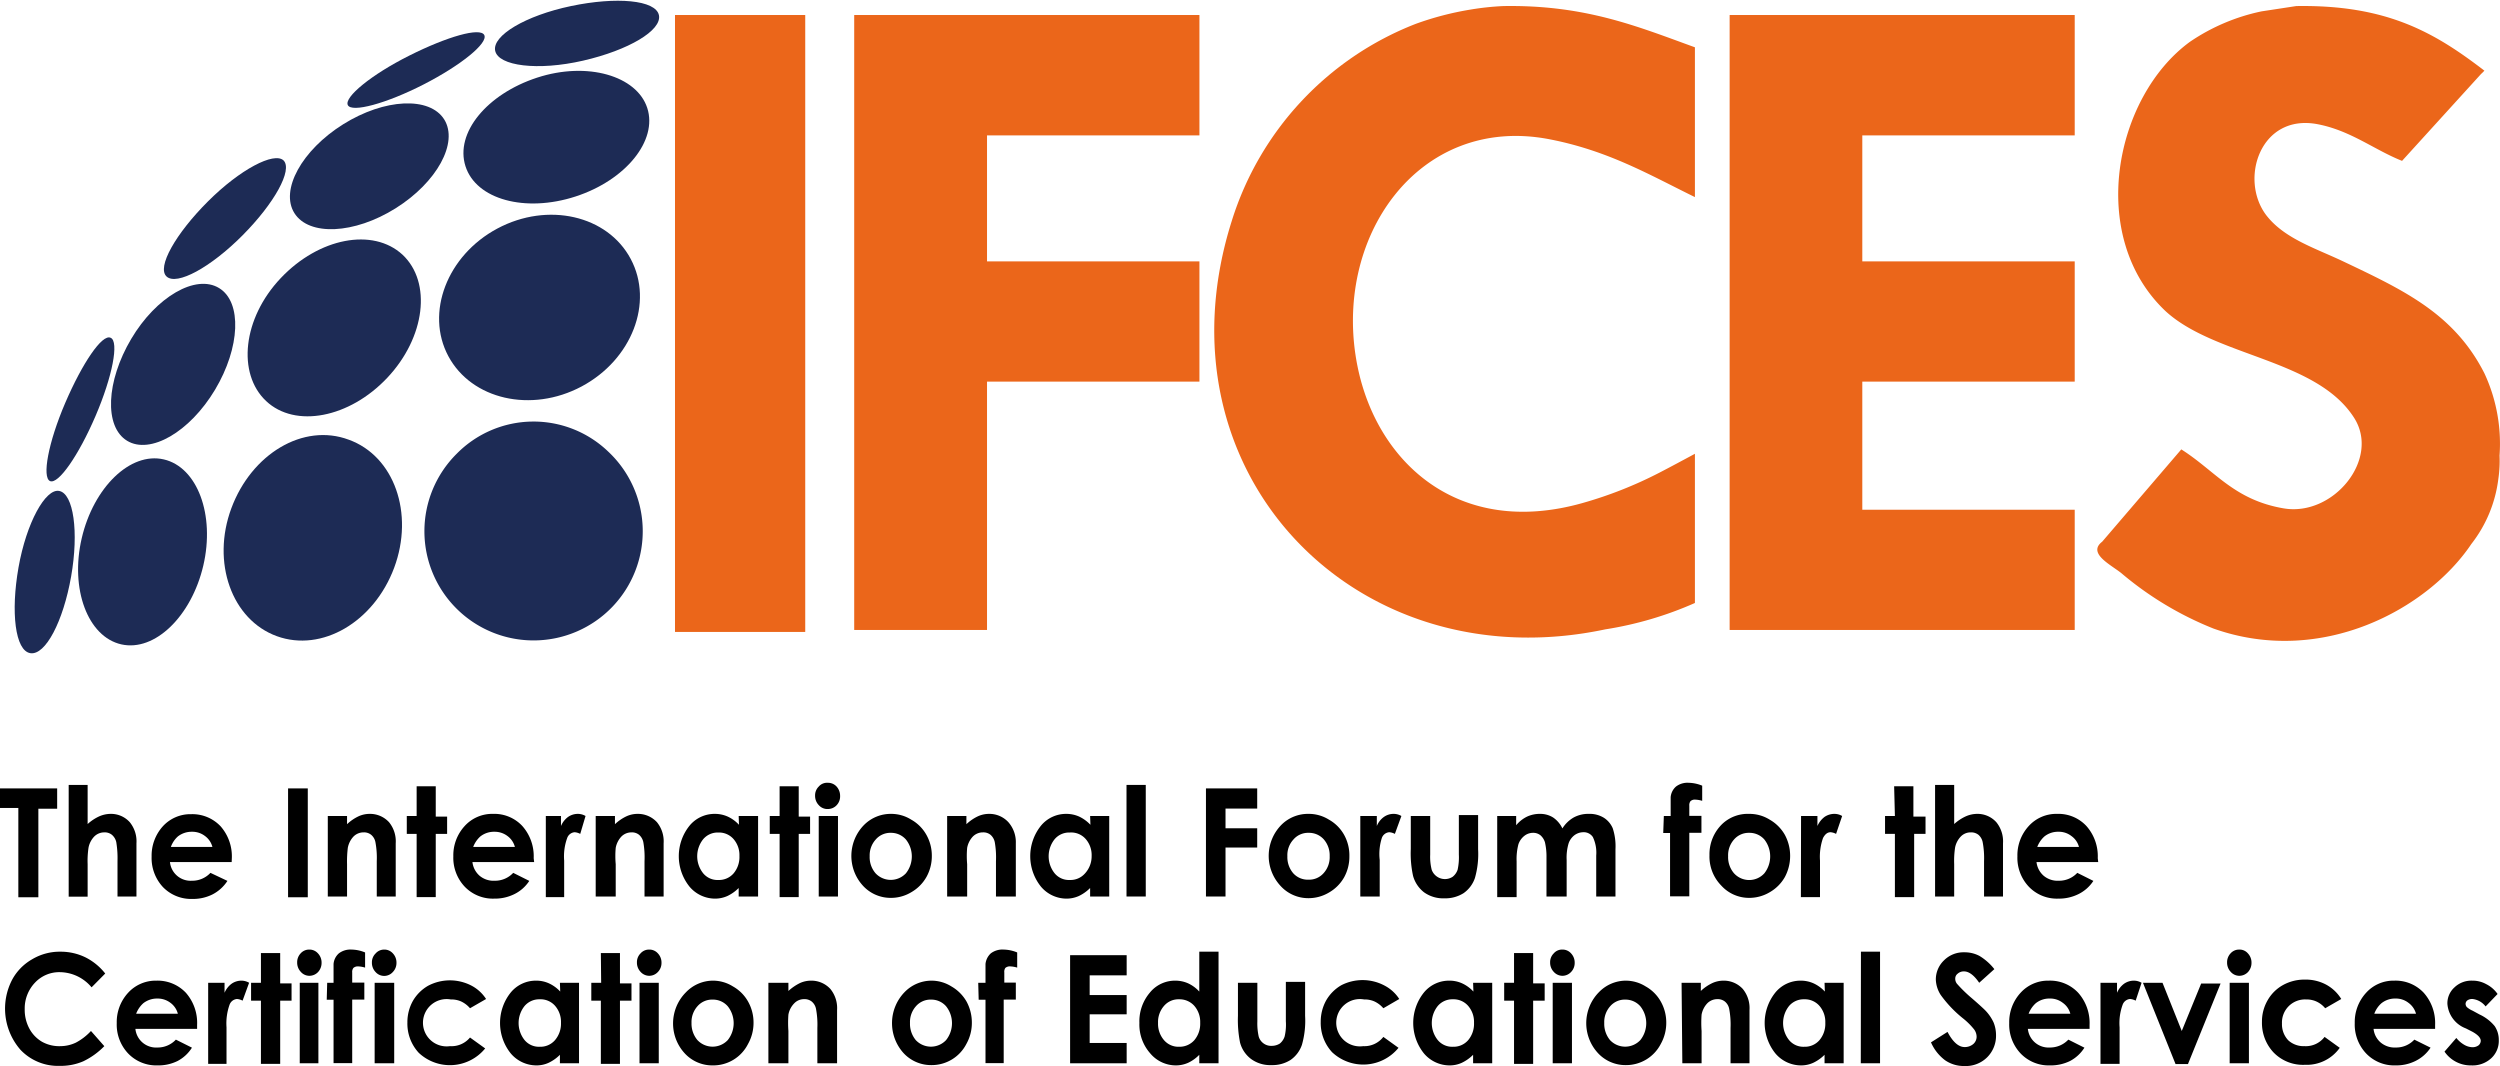 <svg xmlns="http://www.w3.org/2000/svg" viewBox="0 0 164.89 70.31"><defs><style>.cls-1{fill:#1d2b55;}.cls-1,.cls-3{fill-rule:evenodd;}.cls-2,.cls-3{fill:#eb661a;}</style></defs><g id="レイヤー_2" data-name="レイヤー 2"><g id="レイヤー_1-2" data-name="レイヤー 1"><path class="cls-1" d="M40.12,29.79a7.2,7.2,0,1,1-10,.14A7.11,7.11,0,0,1,40.12,29.79Z"/><path class="cls-1" d="M41.6,17.08c1.53,2.87.08,6.64-3.24,8.41s-7.26.86-8.79-2-.08-6.65,3.24-8.42S40.07,14.2,41.6,17.08Z"/><path class="cls-1" d="M42.69,7.12c.7,2.14-1.41,4.76-4.73,5.84s-6.56.2-7.26-2,1.42-4.76,4.73-5.84S42,5,42.69,7.12Z"/><path class="cls-1" d="M43.46,1c.21,1-2,2.31-5,3s-5.59.35-5.8-.65,2-2.32,5-2.95S43.25,0,43.46,1Z"/><path class="cls-1" d="M23,29c3,1.08,4.33,4.86,3,8.44s-4.77,5.6-7.74,4.52-4.33-4.86-3-8.44S20,27.88,23,29Z"/><path class="cls-1" d="M26.55,16.8c1.94,1.82,1.5,5.45-1,8.11s-6.08,3.35-8,1.54S16,21,18.52,18.34,24.6,15,26.55,16.8Z"/><path class="cls-1" d="M29.3,7.88c.95,1.53-.48,4.15-3.21,5.86s-5.71,1.84-6.67.32.48-4.15,3.21-5.86S28.34,6.35,29.3,7.88Z"/><path class="cls-1" d="M18.7,10.58c.62.62-.6,2.83-2.71,4.95s-4.33,3.32-5,2.71.6-2.83,2.72-4.95S18.08,10,18.7,10.58Z"/><path class="cls-1" d="M31.94,2.31c.27.53-1.54,2-4,3.26s-4.75,1.88-5,1.36,1.54-2,4.05-3.26S31.67,1.79,31.94,2.31Z"/><path class="cls-1" d="M10.8,30.3c2.22.51,3.39,3.66,2.61,7S10.21,43,8,42.5s-3.39-3.65-2.61-7S8.59,29.79,10.8,30.3Z"/><path class="cls-1" d="M14.45,19c1.52.92,1.4,3.92-.27,6.71S9.9,30,8.38,29.07,7,25.15,8.65,22.36,12.92,18.06,14.45,19Z"/><path class="cls-1" d="M3.9,32.38c.95.17,1.31,2.7.79,5.65S3,43.24,2,43.08s-1.3-2.7-.78-5.65S3,32.21,3.9,32.38Z"/><path class="cls-1" d="M7.3,22.28c.56.24.12,2.55-1,5.16s-2.46,4.53-3,4.29-.12-2.54,1-5.15S6.74,22,7.3,22.28Z"/><rect class="cls-2" x="44.52" y="0.99" width="8.59" height="40.69"/><polygon class="cls-3" points="79.11 8.93 79.11 0.99 56.34 0.99 56.34 41.55 65.1 41.55 65.1 25.17 79.11 25.17 79.11 17.24 65.1 17.24 65.1 8.93 79.11 8.93"/><polygon class="cls-3" points="136.84 8.93 136.84 0.99 114.08 0.99 114.08 41.55 136.84 41.55 136.84 33.62 122.83 33.62 122.83 25.17 136.84 25.17 136.84 17.24 122.83 17.24 122.83 8.93 136.84 8.93"/><path class="cls-3" d="M99.16.4c5.41-.09,8.85,1.35,12.63,2.72V13c-3-1.47-5.72-3.07-9.62-3.82-8.62-1.65-14.35,6.52-12.63,15,1.28,6.31,6.64,11.31,14.83,9a27,27,0,0,0,5.07-2c.79-.41,1.57-.83,2.35-1.25v7.42c0,.69,0,2.42,0,2.42a23.63,23.63,0,0,1-5.91,1.74C89.4,45,76,31.14,81.24,14.58a20.49,20.49,0,0,1,12.12-13A20,20,0,0,1,97,.63,18,18,0,0,1,99.16.4Z"/><path class="cls-3" d="M151.45.4c6-.1,9.15,1.76,12.41,4.26a2.28,2.28,0,0,1-.22.22l-5.21,5.73c-1.84-.73-3.38-2-5.58-2.42-3.77-.71-5.17,3.63-3.38,6,1.2,1.56,3.26,2.18,5.14,3.08,4,1.9,7.27,3.45,9.25,7.35a11,11,0,0,1,1,5.43,8.29,8.29,0,0,1-.08,1.54A8.69,8.69,0,0,1,163,35.88c-2.87,4.28-9.86,8.11-17,5.58a22,22,0,0,1-6.1-3.67c-.71-.56-2.23-1.3-1.25-2.06l5.22-6.09c2.24,1.42,3.47,3.33,6.75,3.89s6.41-3.27,4.63-6c-2.49-3.86-9.13-4-12.41-7-5.22-4.92-3.38-14.15,1.61-17.78a13.19,13.19,0,0,1,4.71-2Z"/><path d="M0,52H3.77v1.34H2.53v5.84H1.21V53.29H0Z"/><path d="M4.53,51.77H5.78v2.58a3,3,0,0,1,.75-.5,1.9,1.9,0,0,1,.76-.17,1.66,1.66,0,0,1,1.27.55A2,2,0,0,1,9,55.62v3.51H7.75V56.8a6.56,6.56,0,0,0-.08-1.25.88.88,0,0,0-.29-.49.75.75,0,0,0-.5-.16.93.93,0,0,0-.66.27,1.46,1.46,0,0,0-.38.73A5.87,5.87,0,0,0,5.78,57v2.14H4.53Z"/><path d="M15.28,56.86H11.21a1.37,1.37,0,0,0,1.45,1.23,1.64,1.64,0,0,0,1.22-.52L15,58.1A2.58,2.58,0,0,1,14,59a2.86,2.86,0,0,1-1.32.29,2.58,2.58,0,0,1-1.94-.79,2.81,2.81,0,0,1-.74-2,2.89,2.89,0,0,1,.74-2,2.46,2.46,0,0,1,1.87-.8,2.56,2.56,0,0,1,1.94.8,3,3,0,0,1,.74,2.12Zm-1.27-1a1.3,1.3,0,0,0-.49-.72,1.37,1.37,0,0,0-.86-.28,1.47,1.47,0,0,0-.93.31,1.68,1.68,0,0,0-.46.69Z"/><path d="M19,52H20.3v7.18H19Z"/><path d="M21.62,53.82h1.27v.54a2.91,2.91,0,0,1,.78-.53,1.78,1.78,0,0,1,.71-.15,1.7,1.7,0,0,1,1.28.55,2,2,0,0,1,.44,1.39v3.51H24.85V56.8a5.58,5.58,0,0,0-.09-1.26.83.83,0,0,0-.28-.48.75.75,0,0,0-.5-.16.93.93,0,0,0-.66.27,1.48,1.48,0,0,0-.38.75A7.44,7.44,0,0,0,22.89,57v2.13H21.62Z"/><path d="M27.48,51.86h1.26v2h.75V55h-.75v4.17H27.48V55h-.65V53.82h.65Z"/><path d="M35.23,56.86H31.16a1.41,1.41,0,0,0,.47.9,1.43,1.43,0,0,0,1,.33,1.64,1.64,0,0,0,1.22-.52l1.06.53a2.48,2.48,0,0,1-1,.88,2.89,2.89,0,0,1-1.32.29,2.57,2.57,0,0,1-1.94-.79,2.77,2.77,0,0,1-.75-2,2.85,2.85,0,0,1,.75-2,2.45,2.45,0,0,1,1.87-.8,2.52,2.52,0,0,1,1.93.8,3,3,0,0,1,.75,2.12Zm-1.27-1a1.3,1.3,0,0,0-.49-.72,1.39,1.39,0,0,0-.86-.28,1.45,1.45,0,0,0-.93.31,1.79,1.79,0,0,0-.47.69Z"/><path d="M36,53.82H37v.66a1.44,1.44,0,0,1,.47-.6,1.13,1.13,0,0,1,.64-.2,1,1,0,0,1,.51.14L38.27,55a.93.93,0,0,0-.37-.11.57.57,0,0,0-.49.38,3.54,3.54,0,0,0-.2,1.49v2.41H36Z"/><path d="M39.29,53.82h1.27v.54a2.91,2.91,0,0,1,.78-.53,1.78,1.78,0,0,1,.71-.15,1.7,1.7,0,0,1,1.28.55,2,2,0,0,1,.44,1.39v3.51H42.51V56.8a5.79,5.79,0,0,0-.08-1.26.88.88,0,0,0-.28-.48.75.75,0,0,0-.5-.16.93.93,0,0,0-.66.27,1.48,1.48,0,0,0-.38.75,6.17,6.17,0,0,0,0,1.08v2.13H39.29Z"/><path d="M48.72,53.82H50v5.31H48.72v-.56a2.66,2.66,0,0,1-.75.53,2,2,0,0,1-.81.17,2.21,2.21,0,0,1-1.69-.8,3.21,3.21,0,0,1,0-4,2.14,2.14,0,0,1,1.68-.79,2.06,2.06,0,0,1,.85.18,2.34,2.34,0,0,1,.74.54Zm-1.34,1.09a1.25,1.25,0,0,0-1,.44,1.8,1.8,0,0,0,0,2.25,1.22,1.22,0,0,0,1,.44,1.27,1.27,0,0,0,1-.43,1.67,1.67,0,0,0,.39-1.15,1.61,1.61,0,0,0-.39-1.12A1.27,1.27,0,0,0,47.38,54.91Z"/><path d="M51.42,51.86h1.26v2h.75V55h-.75v4.17H51.42V55h-.65V53.82h.65Z"/><path d="M54.6,51.63a.76.76,0,0,1,.58.25.91.91,0,0,1,.23.62.84.84,0,0,1-.23.61.79.79,0,0,1-.57.25A.76.76,0,0,1,54,53.1a.88.88,0,0,1-.24-.62.81.81,0,0,1,.24-.6A.72.72,0,0,1,54.6,51.63ZM54,53.82h1.27v5.31H54Z"/><path d="M58.76,53.68a2.48,2.48,0,0,1,1.34.38,2.6,2.6,0,0,1,1,1,2.8,2.8,0,0,1,.36,1.39,2.83,2.83,0,0,1-.36,1.4,2.67,2.67,0,0,1-1,1,2.58,2.58,0,0,1-1.35.37,2.47,2.47,0,0,1-1.85-.82A2.91,2.91,0,0,1,57,54.4,2.48,2.48,0,0,1,58.76,53.68Zm0,1.25a1.27,1.27,0,0,0-1,.44,1.56,1.56,0,0,0-.4,1.1,1.63,1.63,0,0,0,.39,1.13,1.37,1.37,0,0,0,2,0,1.79,1.79,0,0,0,0-2.23A1.3,1.3,0,0,0,58.78,54.93Z"/><path d="M62.47,53.82h1.27v.54a2.91,2.91,0,0,1,.78-.53,1.78,1.78,0,0,1,.71-.15,1.7,1.7,0,0,1,1.28.55A2,2,0,0,1,67,55.62v3.51H65.69V56.8a5.79,5.79,0,0,0-.08-1.26.88.88,0,0,0-.28-.48.75.75,0,0,0-.5-.16.93.93,0,0,0-.66.27,1.48,1.48,0,0,0-.38.75,6.17,6.17,0,0,0,0,1.08v2.13H62.47Z"/><path d="M71.9,53.82h1.26v5.31H71.9v-.56a2.66,2.66,0,0,1-.75.53,2,2,0,0,1-.81.17,2.21,2.21,0,0,1-1.69-.8,3.21,3.21,0,0,1,0-4,2.14,2.14,0,0,1,1.68-.79,2.06,2.06,0,0,1,.85.18,2.46,2.46,0,0,1,.74.54Zm-1.34,1.09a1.25,1.25,0,0,0-1,.44,1.8,1.8,0,0,0,0,2.25,1.22,1.22,0,0,0,1,.44,1.27,1.27,0,0,0,1-.43A1.67,1.67,0,0,0,72,56.46a1.61,1.61,0,0,0-.39-1.12A1.27,1.27,0,0,0,70.56,54.91Z"/><path d="M74.3,51.77h1.27v7.36H74.3Z"/><path d="M79.54,52h3.38v1.33H80.83v1.3h2.09V55.9H80.83v3.23H79.54Z"/><path d="M86.31,53.68a2.5,2.5,0,0,1,1.34.38,2.6,2.6,0,0,1,1,1A2.79,2.79,0,0,1,89,56.47a2.83,2.83,0,0,1-.35,1.4,2.67,2.67,0,0,1-1,1,2.63,2.63,0,0,1-1.35.37,2.47,2.47,0,0,1-1.85-.82,2.91,2.91,0,0,1,.1-4.05A2.48,2.48,0,0,1,86.31,53.68Zm0,1.25a1.27,1.27,0,0,0-1,.44,1.52,1.52,0,0,0-.4,1.1,1.63,1.63,0,0,0,.39,1.13,1.29,1.29,0,0,0,1,.42,1.27,1.27,0,0,0,1-.43,1.57,1.57,0,0,0,.4-1.12,1.6,1.6,0,0,0-.39-1.11A1.3,1.3,0,0,0,86.33,54.93Z"/><path d="M89.72,53.82h1.09v.66a1.36,1.36,0,0,1,.47-.6,1.1,1.1,0,0,1,.64-.2,1,1,0,0,1,.51.14L92,55a.93.93,0,0,0-.37-.11.57.57,0,0,0-.49.38A3.49,3.49,0,0,0,91,56.72v2.41H89.72Z"/><path d="M93.05,53.82h1.28v2.55a3.51,3.51,0,0,0,.1,1,.93.93,0,0,0,1.38.46,1,1,0,0,0,.33-.47,3.85,3.85,0,0,0,.08-1v-2.6h1.27v2.25a5.75,5.75,0,0,1-.21,1.9,2,2,0,0,1-.75,1,2.26,2.26,0,0,1-1.27.34,2.16,2.16,0,0,1-1.34-.4,2.07,2.07,0,0,1-.72-1.08A6.92,6.92,0,0,1,93.05,56Z"/><path d="M98.75,53.82H100v.61a2.16,2.16,0,0,1,.72-.57,2,2,0,0,1,.86-.18,1.59,1.59,0,0,1,.86.24,1.82,1.82,0,0,1,.61.72,2.12,2.12,0,0,1,.74-.72,2,2,0,0,1,1-.24,1.78,1.78,0,0,1,1,.26,1.54,1.54,0,0,1,.58.69,3.8,3.8,0,0,1,.18,1.38v3.12h-1.27v-2.7a2.4,2.4,0,0,0-.22-1.22.72.72,0,0,0-.64-.32,1,1,0,0,0-.58.2,1.15,1.15,0,0,0-.38.53,3.33,3.33,0,0,0-.13,1.11v2.4H102V56.56a4.18,4.18,0,0,0-.1-1,1,1,0,0,0-.3-.47.76.76,0,0,0-.49-.16.92.92,0,0,0-.57.2,1.2,1.2,0,0,0-.39.55,3.84,3.84,0,0,0-.12,1.13v2.36H98.75Z"/><path d="M109.74,53.82h.45c0-.7,0-1.11,0-1.24a1.05,1.05,0,0,1,.35-.7,1.24,1.24,0,0,1,.84-.25,2.46,2.46,0,0,1,.89.19v1a1.78,1.78,0,0,0-.45-.08.42.42,0,0,0-.32.1.43.43,0,0,0-.08.3v.67h.8v1.12h-.8v4.19h-1.27V54.94h-.45Z"/><path d="M115.37,53.68a2.51,2.51,0,0,1,1.35.38,2.67,2.67,0,0,1,1,1,2.9,2.9,0,0,1,.35,1.39,2.94,2.94,0,0,1-.35,1.4,2.67,2.67,0,0,1-1,1,2.63,2.63,0,0,1-1.35.37,2.47,2.47,0,0,1-1.85-.82,2.73,2.73,0,0,1-.77-2,2.77,2.77,0,0,1,.87-2.08A2.45,2.45,0,0,1,115.37,53.68Zm0,1.25a1.28,1.28,0,0,0-1,.44,1.56,1.56,0,0,0-.39,1.1,1.63,1.63,0,0,0,.39,1.13,1.35,1.35,0,0,0,2,0,1.81,1.81,0,0,0,0-2.23A1.3,1.3,0,0,0,115.4,54.93Z"/><path d="M118.79,53.82h1.08v.66a1.52,1.52,0,0,1,.47-.6,1.15,1.15,0,0,1,.64-.2,1,1,0,0,1,.52.14L121.1,55a.94.94,0,0,0-.36-.11c-.2,0-.36.12-.5.38a3.71,3.71,0,0,0-.2,1.49v2.41h-1.26Z"/><path d="M124.93,51.86h1.27v2H127V55h-.75v4.17h-1.27V55h-.65V53.82h.65Z"/><path d="M127.63,51.77h1.26v2.58a3,3,0,0,1,.75-.5,1.87,1.87,0,0,1,.76-.17,1.67,1.67,0,0,1,1.27.55,2,2,0,0,1,.44,1.39v3.51h-1.25V56.8a5.6,5.6,0,0,0-.09-1.25.87.87,0,0,0-.28-.49.77.77,0,0,0-.5-.16.9.9,0,0,0-.66.27,1.46,1.46,0,0,0-.38.73,5.87,5.87,0,0,0-.06,1.09v2.14h-1.26Z"/><path d="M138.39,56.86h-4.07a1.41,1.41,0,0,0,.47.9,1.43,1.43,0,0,0,1,.33,1.64,1.64,0,0,0,1.22-.52l1.06.53a2.48,2.48,0,0,1-1,.88,2.9,2.9,0,0,1-1.33.29,2.56,2.56,0,0,1-1.93-.79,2.77,2.77,0,0,1-.75-2,2.85,2.85,0,0,1,.75-2,2.45,2.45,0,0,1,1.87-.8,2.52,2.52,0,0,1,1.93.8,3,3,0,0,1,.75,2.12Zm-1.27-1a1.27,1.27,0,0,0-.5-.72,1.34,1.34,0,0,0-.85-.28,1.43,1.43,0,0,0-.93.31,1.79,1.79,0,0,0-.47.69Z"/><path d="M6.94,64.21l-.9.91a2.76,2.76,0,0,0-2.09-1,2.19,2.19,0,0,0-1.65.7,2.46,2.46,0,0,0-.67,1.74,2.62,2.62,0,0,0,.3,1.27,2.22,2.22,0,0,0,.84.88A2.34,2.34,0,0,0,4,69a2.4,2.4,0,0,0,1-.23A3.71,3.71,0,0,0,6,68l.88,1A4.88,4.88,0,0,1,5.49,70a3.74,3.74,0,0,1-1.54.3,3.41,3.41,0,0,1-2.6-1.06A4.13,4.13,0,0,1,.8,64.62a3.42,3.42,0,0,1,1.32-1.35A3.55,3.55,0,0,1,4,62.77a3.73,3.73,0,0,1,1.63.37A3.85,3.85,0,0,1,6.94,64.21Z"/><path d="M13,67.86H8.93a1.37,1.37,0,0,0,1.45,1.23,1.64,1.64,0,0,0,1.22-.52l1.06.53a2.48,2.48,0,0,1-.95.88,2.86,2.86,0,0,1-1.32.29,2.57,2.57,0,0,1-1.94-.79,2.77,2.77,0,0,1-.75-2,2.85,2.85,0,0,1,.75-2,2.46,2.46,0,0,1,1.87-.8,2.56,2.56,0,0,1,1.94.8A3,3,0,0,1,13,67.6Zm-1.27-1a1.3,1.3,0,0,0-.49-.72,1.39,1.39,0,0,0-.86-.28,1.47,1.47,0,0,0-.93.31,1.79,1.79,0,0,0-.47.69Z"/><path d="M13.73,64.82h1.08v.66a1.44,1.44,0,0,1,.47-.6,1.13,1.13,0,0,1,.64-.2,1,1,0,0,1,.51.14L16,66a.93.93,0,0,0-.37-.11.57.57,0,0,0-.49.38,3.71,3.71,0,0,0-.2,1.49v2.41H13.73Z"/><path d="M17.21,62.86h1.27v2h.75V66h-.75v4.17H17.21V66h-.65V64.82h.65Z"/><path d="M20.4,62.63a.75.75,0,0,1,.57.25.88.88,0,0,1,.24.62.89.89,0,0,1-.23.61.79.79,0,0,1-.57.25.75.75,0,0,1-.57-.26.88.88,0,0,1-.24-.62.85.85,0,0,1,.23-.6A.75.75,0,0,1,20.4,62.63Zm-.63,2.19H21v5.31H19.77Z"/><path d="M21.58,64.82H22c0-.7,0-1.11,0-1.24a1.05,1.05,0,0,1,.35-.7,1.26,1.26,0,0,1,.84-.25,2.42,2.42,0,0,1,.89.19v1a1.78,1.78,0,0,0-.45-.08.44.44,0,0,0-.32.1.43.43,0,0,0-.08.3v.67h.8v1.12h-.8v4.19H22V65.94h-.45Z"/><path d="M25.34,62.63a.75.75,0,0,1,.57.25.88.88,0,0,1,.24.62.85.85,0,0,1-.24.61.76.76,0,0,1-1.14,0,.88.88,0,0,1-.24-.62.81.81,0,0,1,.24-.6A.75.75,0,0,1,25.34,62.63Zm-.63,2.19H26v5.31H24.71Z"/><path d="M32.06,65.89,31,66.5a1.75,1.75,0,0,0-.59-.45,1.59,1.59,0,0,0-.68-.13A1.56,1.56,0,1,0,29.68,69,1.58,1.58,0,0,0,31,68.43l1,.72a3,3,0,0,1-4.38.29,2.84,2.84,0,0,1-.75-2,2.88,2.88,0,0,1,.36-1.42,2.73,2.73,0,0,1,1-1A3.08,3.08,0,0,1,31.08,65,2.57,2.57,0,0,1,32.06,65.89Z"/><path d="M36.93,64.82h1.26v5.31H36.93v-.56a2.66,2.66,0,0,1-.75.53,1.91,1.91,0,0,1-.8.17,2.22,2.22,0,0,1-1.7-.8,3.21,3.21,0,0,1,0-4,2.14,2.14,0,0,1,1.68-.79,2,2,0,0,1,.85.18,2.34,2.34,0,0,1,.74.54ZM35.6,65.91a1.27,1.27,0,0,0-1,.44,1.8,1.8,0,0,0,0,2.25,1.23,1.23,0,0,0,1,.44,1.27,1.27,0,0,0,1-.43A1.67,1.67,0,0,0,37,67.46a1.61,1.61,0,0,0-.39-1.12A1.27,1.27,0,0,0,35.6,65.91Z"/><path d="M39.63,62.86h1.26v2h.76V66h-.76v4.17H39.63V66H39V64.82h.65Z"/><path d="M42.82,62.63a.75.75,0,0,1,.57.25.88.88,0,0,1,.24.62.85.85,0,0,1-.24.61.78.78,0,0,1-.56.25.77.77,0,0,1-.58-.26.88.88,0,0,1-.24-.62.81.81,0,0,1,.24-.6A.74.74,0,0,1,42.82,62.63Zm-.64,2.19h1.27v5.31H42.18Z"/><path d="M47,64.68a2.48,2.48,0,0,1,1.34.38,2.6,2.6,0,0,1,1,1,2.8,2.8,0,0,1,.36,1.39,2.83,2.83,0,0,1-.36,1.4A2.57,2.57,0,0,1,47,70.27a2.47,2.47,0,0,1-1.86-.82,2.91,2.91,0,0,1,.1-4A2.48,2.48,0,0,1,47,64.68Zm0,1.25a1.27,1.27,0,0,0-1,.44,1.56,1.56,0,0,0-.39,1.1A1.68,1.68,0,0,0,46,68.6a1.37,1.37,0,0,0,2,0,1.79,1.79,0,0,0,0-2.23A1.29,1.29,0,0,0,47,65.93Z"/><path d="M50.68,64.82H52v.54a3.26,3.26,0,0,1,.78-.53,1.78,1.78,0,0,1,.71-.15,1.7,1.7,0,0,1,1.28.55,2,2,0,0,1,.44,1.39v3.51H53.91V67.8a5.58,5.58,0,0,0-.09-1.26.83.83,0,0,0-.28-.48.75.75,0,0,0-.5-.16.89.89,0,0,0-.65.27,1.42,1.42,0,0,0-.39.75A7.44,7.44,0,0,0,52,68v2.13H50.68Z"/><path d="M61.41,64.68a2.48,2.48,0,0,1,1.34.38,2.69,2.69,0,0,1,1,1,2.9,2.9,0,0,1,.35,1.39,2.83,2.83,0,0,1-.36,1.4,2.57,2.57,0,0,1-2.31,1.4,2.47,2.47,0,0,1-1.86-.82,2.94,2.94,0,0,1,.1-4A2.48,2.48,0,0,1,61.41,64.68Zm0,1.25a1.27,1.27,0,0,0-1,.44,1.56,1.56,0,0,0-.39,1.1,1.68,1.68,0,0,0,.38,1.13,1.37,1.37,0,0,0,2,0,1.79,1.79,0,0,0,0-2.23A1.29,1.29,0,0,0,61.43,65.93Z"/><path d="M64.52,64.82H65c0-.7,0-1.11,0-1.24a1.1,1.1,0,0,1,.35-.7,1.27,1.27,0,0,1,.85-.25,2.46,2.46,0,0,1,.89.19v1a1.78,1.78,0,0,0-.45-.08.45.45,0,0,0-.33.1.44.44,0,0,0-.07.3v.67H67v1.12h-.8v4.19H65V65.94h-.45Z"/><path d="M70.58,63h3.73v1.33H71.87v1.3h2.44V66.9H71.87v1.89h2.44v1.34H70.58Z"/><path d="M79.1,62.77h1.27v7.36H79.1v-.56a2.49,2.49,0,0,1-.74.53,2,2,0,0,1-.81.17,2.21,2.21,0,0,1-1.69-.8,2.87,2.87,0,0,1-.71-2,2.92,2.92,0,0,1,.69-2,2.13,2.13,0,0,1,1.67-.79,2.07,2.07,0,0,1,.86.18,2.31,2.31,0,0,1,.73.54Zm-1.33,3.14a1.25,1.25,0,0,0-1,.44,1.61,1.61,0,0,0-.39,1.12,1.65,1.65,0,0,0,.39,1.13,1.25,1.25,0,0,0,1,.44,1.3,1.3,0,0,0,1-.43,1.67,1.67,0,0,0,.39-1.15,1.61,1.61,0,0,0-.39-1.12A1.3,1.3,0,0,0,77.77,65.91Z"/><path d="M81.65,64.82h1.28v2.55a4,4,0,0,0,.09,1,.85.85,0,0,0,.32.45.84.84,0,0,0,.53.16,1,1,0,0,0,.54-.15,1,1,0,0,0,.32-.47,3.42,3.42,0,0,0,.08-1v-2.6h1.27v2.25a5.75,5.75,0,0,1-.21,1.9,2,2,0,0,1-.75,1,2.23,2.23,0,0,1-1.26.34,2.14,2.14,0,0,1-1.34-.4,2,2,0,0,1-.73-1.08A7.59,7.59,0,0,1,81.65,67Z"/><path d="M92.29,65.89l-1.05.61a1.75,1.75,0,0,0-.59-.45,1.59,1.59,0,0,0-.68-.13A1.56,1.56,0,1,0,89.91,69a1.58,1.58,0,0,0,1.33-.61l1,.72a3,3,0,0,1-4.38.29,2.84,2.84,0,0,1-.75-2,2.88,2.88,0,0,1,.36-1.42,2.73,2.73,0,0,1,1-1A3.08,3.08,0,0,1,91.31,65,2.57,2.57,0,0,1,92.29,65.89Z"/><path d="M97.16,64.82h1.26v5.31H97.16v-.56a2.66,2.66,0,0,1-.75.53,1.91,1.91,0,0,1-.8.17,2.22,2.22,0,0,1-1.7-.8,3.21,3.21,0,0,1,0-4,2.14,2.14,0,0,1,1.68-.79,2,2,0,0,1,.85.18,2.34,2.34,0,0,1,.74.54Zm-1.33,1.09a1.26,1.26,0,0,0-1,.44,1.8,1.8,0,0,0,0,2.25,1.23,1.23,0,0,0,1,.44,1.27,1.27,0,0,0,1-.43,1.67,1.67,0,0,0,.39-1.15,1.61,1.61,0,0,0-.39-1.12A1.27,1.27,0,0,0,95.83,65.91Z"/><path d="M99.86,62.86h1.26v2h.76V66h-.76v4.17H99.86V66h-.65V64.82h.65Z"/><path d="M103.05,62.63a.75.75,0,0,1,.57.25.88.88,0,0,1,.24.62.85.85,0,0,1-.24.61.78.78,0,0,1-.56.25.77.77,0,0,1-.58-.26.88.88,0,0,1-.24-.62.81.81,0,0,1,.24-.6A.72.72,0,0,1,103.05,62.63Zm-.64,2.19h1.27v5.31h-1.27Z"/><path d="M107.2,64.68a2.48,2.48,0,0,1,1.34.38,2.6,2.6,0,0,1,1,1,2.8,2.8,0,0,1,.36,1.39,2.83,2.83,0,0,1-.36,1.4,2.57,2.57,0,0,1-2.31,1.4,2.47,2.47,0,0,1-1.86-.82,2.91,2.91,0,0,1,.1-4A2.48,2.48,0,0,1,107.2,64.68Zm0,1.25a1.27,1.27,0,0,0-1,.44,1.56,1.56,0,0,0-.39,1.1,1.68,1.68,0,0,0,.38,1.13,1.37,1.37,0,0,0,2,0,1.79,1.79,0,0,0,0-2.23A1.3,1.3,0,0,0,107.22,65.93Z"/><path d="M110.91,64.82h1.27v.54a2.91,2.91,0,0,1,.78-.53,1.78,1.78,0,0,1,.71-.15,1.7,1.7,0,0,1,1.28.55,2,2,0,0,1,.44,1.39v3.51h-1.25V67.8a5.58,5.58,0,0,0-.09-1.26.83.83,0,0,0-.28-.48.75.75,0,0,0-.5-.16.93.93,0,0,0-.66.27,1.48,1.48,0,0,0-.38.75,7.44,7.44,0,0,0,0,1.08v2.13h-1.27Z"/><path d="M120.34,64.82h1.26v5.31h-1.26v-.56a2.66,2.66,0,0,1-.75.53,1.94,1.94,0,0,1-.8.17,2.22,2.22,0,0,1-1.7-.8,3.21,3.21,0,0,1,0-4,2.14,2.14,0,0,1,1.68-.79,2.06,2.06,0,0,1,.85.18,2.34,2.34,0,0,1,.74.54ZM119,65.91a1.26,1.26,0,0,0-1,.44,1.8,1.8,0,0,0,0,2.25,1.22,1.22,0,0,0,1,.44,1.27,1.27,0,0,0,1-.43,1.67,1.67,0,0,0,.39-1.15,1.61,1.61,0,0,0-.39-1.12A1.27,1.27,0,0,0,119,65.91Z"/><path d="M122.74,62.77H124v7.36h-1.27Z"/><path d="M131.54,63.92l-1,.9c-.34-.5-.68-.75-1-.75a.6.6,0,0,0-.42.15.4.4,0,0,0-.16.32.53.53,0,0,0,.11.34,9.26,9.26,0,0,0,.95.93c.5.43.8.71.91.82a2.89,2.89,0,0,1,.56.81,2.23,2.23,0,0,1,.16.83,2,2,0,0,1-.58,1.46,2,2,0,0,1-1.51.58,2.17,2.17,0,0,1-1.27-.38,2.94,2.94,0,0,1-.93-1.18l1.09-.69c.33.63.71,1,1.13,1a.86.86,0,0,0,.57-.2.64.64,0,0,0,.22-.48.83.83,0,0,0-.17-.49,4.66,4.66,0,0,0-.75-.74A7.83,7.83,0,0,1,128,65.62a2,2,0,0,1-.32-1,1.74,1.74,0,0,1,.54-1.28,1.82,1.82,0,0,1,1.34-.53,2.08,2.08,0,0,1,1,.24A3.65,3.65,0,0,1,131.54,63.92Z"/><path d="M137.82,67.86h-4.07a1.37,1.37,0,0,0,1.44,1.23,1.66,1.66,0,0,0,1.23-.52l1.06.53a2.48,2.48,0,0,1-.95.88,2.9,2.9,0,0,1-1.33.29,2.56,2.56,0,0,1-1.93-.79,2.77,2.77,0,0,1-.75-2,2.85,2.85,0,0,1,.75-2,2.44,2.44,0,0,1,1.86-.8,2.53,2.53,0,0,1,1.94.8,3,3,0,0,1,.75,2.12Zm-1.27-1a1.27,1.27,0,0,0-.5-.72,1.34,1.34,0,0,0-.85-.28,1.43,1.43,0,0,0-.93.31,1.79,1.79,0,0,0-.47.69Z"/><path d="M138.54,64.82h1.09v.66a1.44,1.44,0,0,1,.47-.6,1.13,1.13,0,0,1,.64-.2,1,1,0,0,1,.51.14L140.86,66a.93.93,0,0,0-.37-.11.57.57,0,0,0-.49.38,3.54,3.54,0,0,0-.2,1.49v2.41h-1.26Z"/><path d="M141.34,64.82h1.29L143.9,68l1.28-3.13h1.28l-2.15,5.31h-.82Z"/><path d="M147.69,62.63a.72.72,0,0,1,.57.25.88.88,0,0,1,.24.62.89.89,0,0,1-.23.61.79.79,0,0,1-.57.25.76.76,0,0,1-.57-.26.88.88,0,0,1-.24-.62.85.85,0,0,1,.23-.6A.75.75,0,0,1,147.69,62.63Zm-.63,2.19h1.27v5.31h-1.27Z"/><path d="M154.42,65.89l-1.06.61a1.66,1.66,0,0,0-.59-.45,1.59,1.59,0,0,0-.68-.13,1.52,1.52,0,0,0-1.58,1.59,1.53,1.53,0,0,0,.42,1.11A1.5,1.5,0,0,0,152,69a1.55,1.55,0,0,0,1.32-.61l1,.72a2.67,2.67,0,0,1-2.29,1.12,2.7,2.7,0,0,1-2.09-.83,2.84,2.84,0,0,1-.75-2,2.79,2.79,0,0,1,.37-1.42,2.63,2.63,0,0,1,1-1,2.92,2.92,0,0,1,1.47-.37,2.86,2.86,0,0,1,1.35.31A2.64,2.64,0,0,1,154.42,65.89Z"/><path d="M160.61,67.86h-4.06a1.37,1.37,0,0,0,.47.9,1.43,1.43,0,0,0,1,.33,1.63,1.63,0,0,0,1.22-.52l1.07.53a2.51,2.51,0,0,1-1,.88,2.86,2.86,0,0,1-1.32.29,2.56,2.56,0,0,1-1.93-.79,2.77,2.77,0,0,1-.75-2,2.85,2.85,0,0,1,.75-2,2.43,2.43,0,0,1,1.86-.8,2.54,2.54,0,0,1,1.94.8,3,3,0,0,1,.75,2.12Zm-1.26-1a1.32,1.32,0,0,0-.5-.72,1.34,1.34,0,0,0-.85-.28,1.43,1.43,0,0,0-.93.31,1.69,1.69,0,0,0-.47.69Z"/><path d="M164.73,65.56l-.79.82a1.27,1.27,0,0,0-.86-.49.55.55,0,0,0-.34.09.29.29,0,0,0-.12.24.34.34,0,0,0,.08.2,1.38,1.38,0,0,0,.38.24l.46.25a2.82,2.82,0,0,1,1,.77,1.62,1.62,0,0,1,.27.93,1.55,1.55,0,0,1-.49,1.18,1.82,1.82,0,0,1-1.33.48,2.09,2.09,0,0,1-1.76-.91l.78-.9a1.86,1.86,0,0,0,.52.45,1.13,1.13,0,0,0,.53.16.66.66,0,0,0,.41-.12.4.4,0,0,0,.15-.3c0-.2-.19-.4-.55-.6l-.43-.22a1.88,1.88,0,0,1-1.22-1.63,1.41,1.41,0,0,1,.46-1.07,1.61,1.61,0,0,1,1.18-.45,1.85,1.85,0,0,1,.92.23A2,2,0,0,1,164.73,65.56Z"/></g></g></svg>